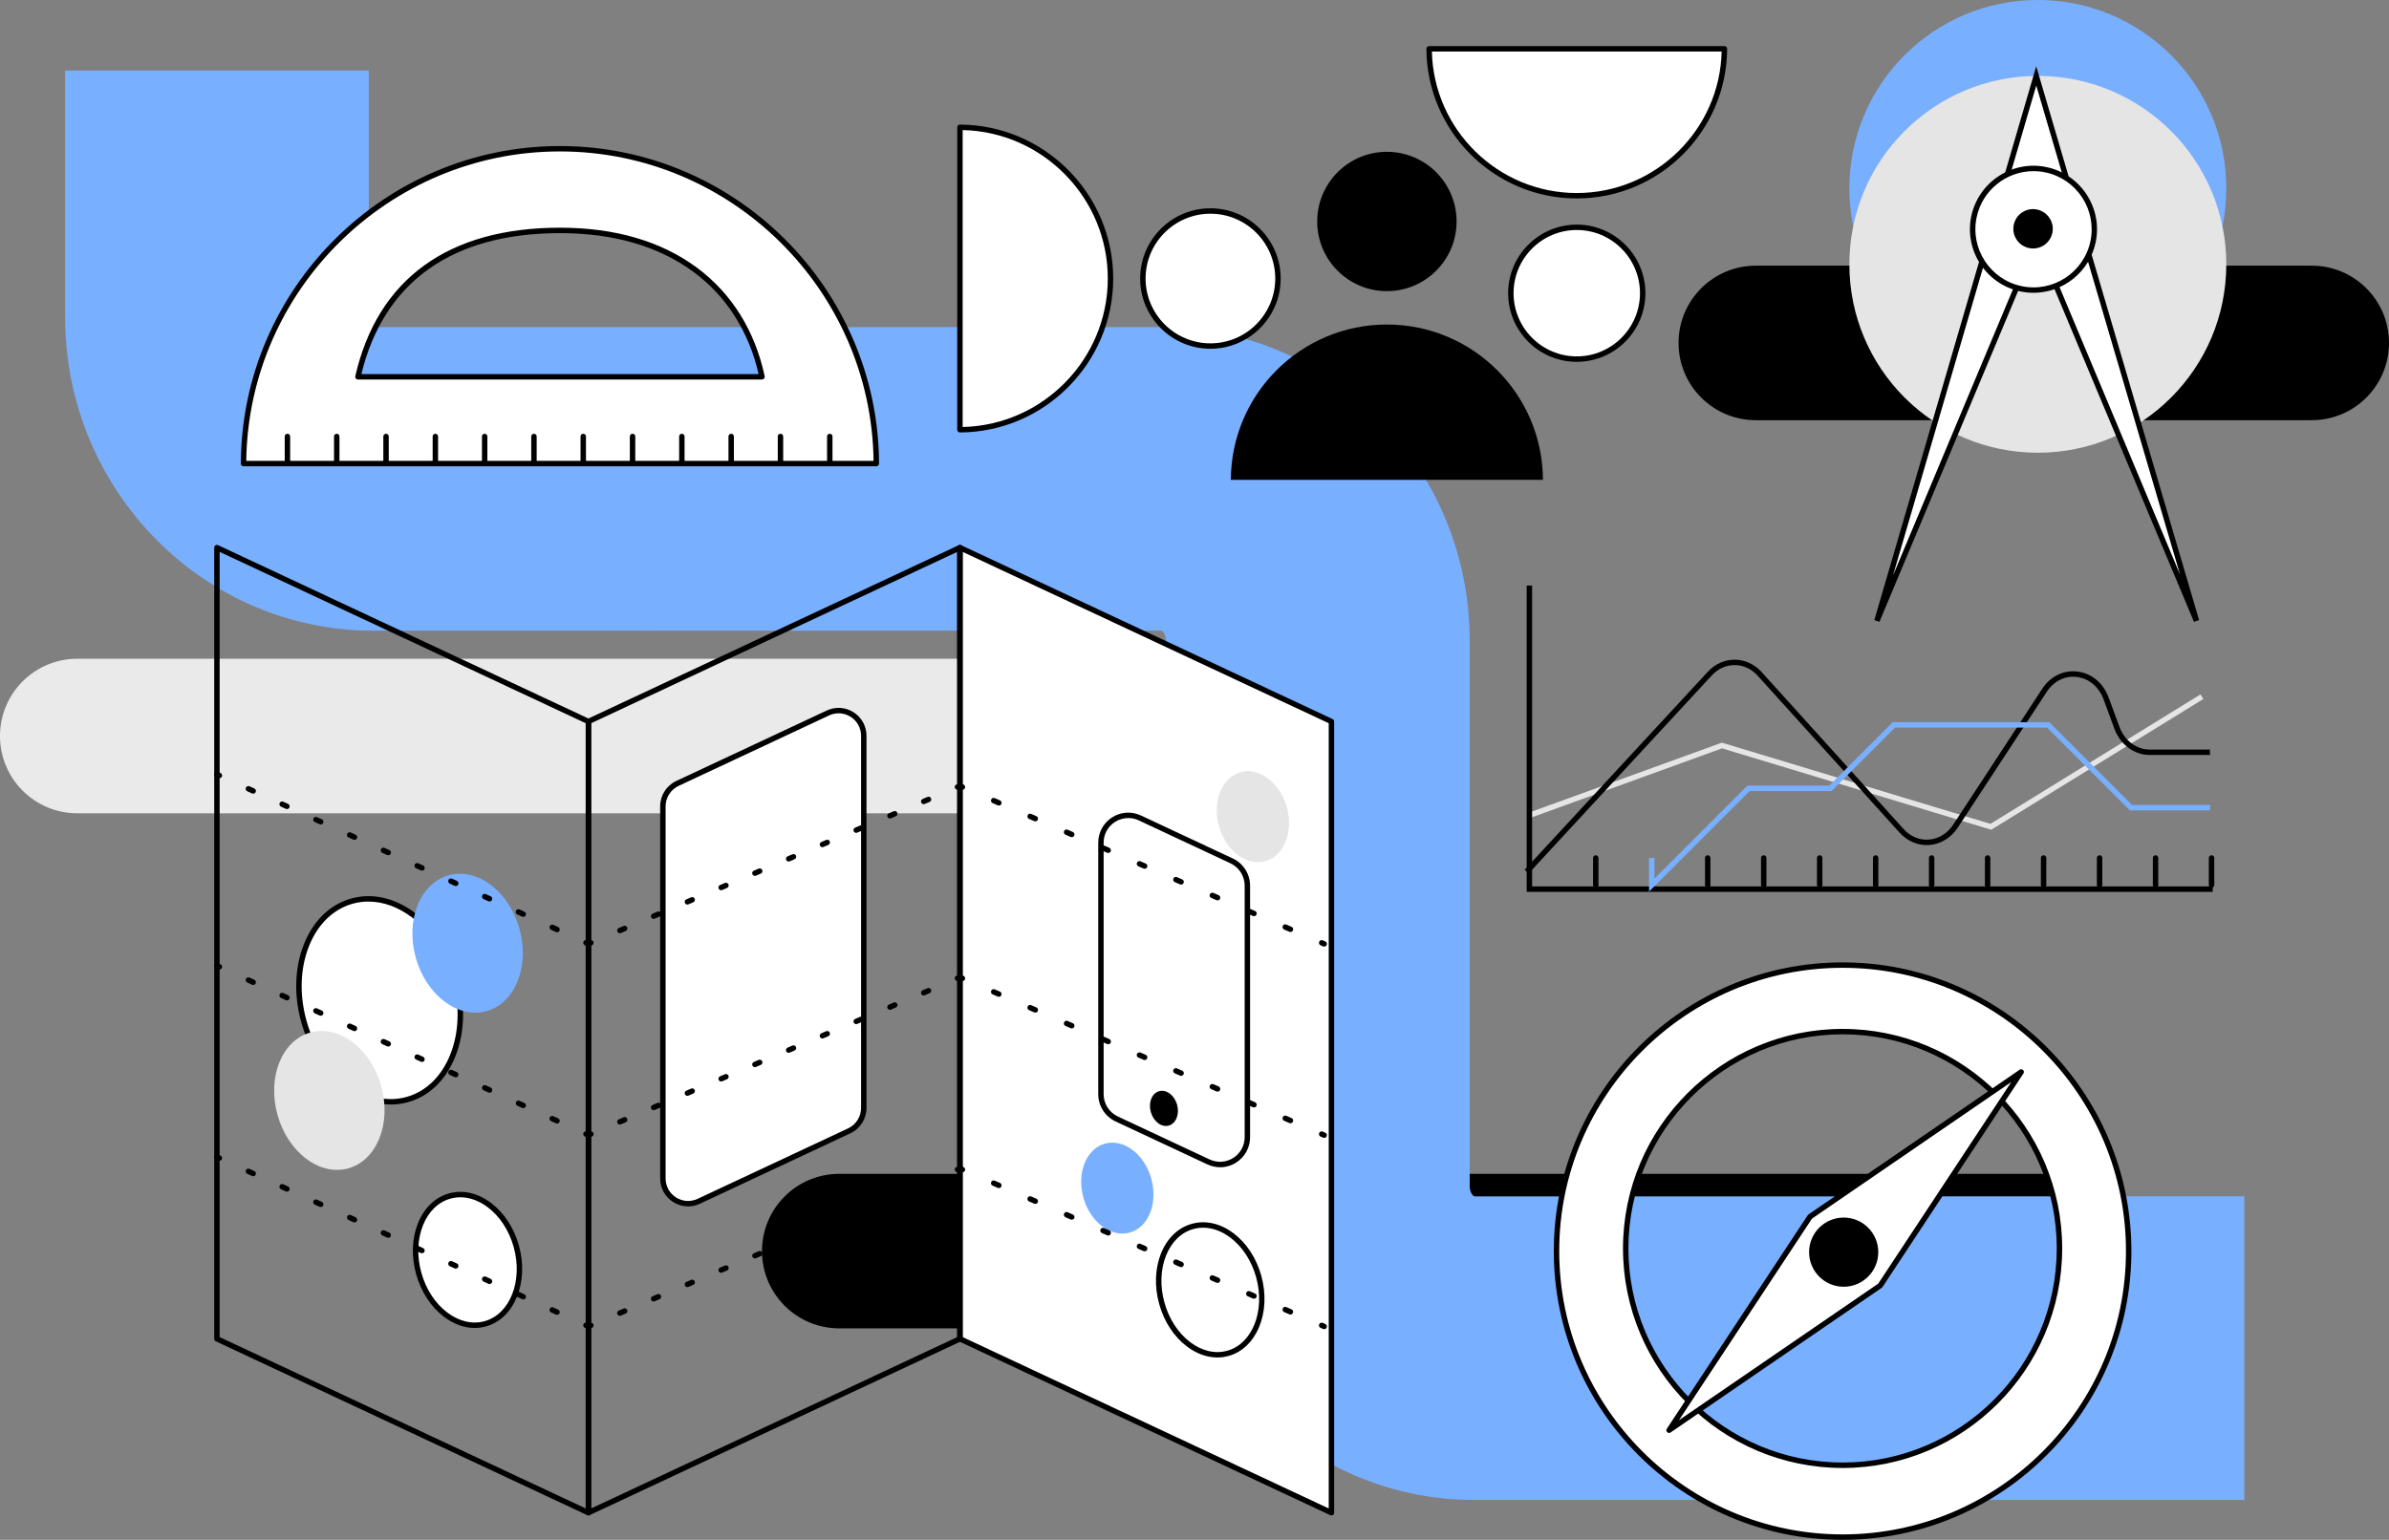 <svg xmlns="http://www.w3.org/2000/svg" width="881" height="568" viewBox="0 0 881 568" fill="none"><rect x="0" y="0" width="881" height="568" fill="#808080" stroke="none"/><g clip-path="url(#clip0_3353_2160)"><path d="M852.5 98H647.5C631.76 98 619 110.76 619 126.5C619 142.24 631.76 155 647.5 155H852.5C868.24 155 881 142.24 881 126.5C881 110.76 868.24 98 852.5 98Z" fill="black"></path><g style="mix-blend-mode:multiply"><path d="M734.32 306.07L733.89 305.94L635.03 276.05L564.34 301.7L563.66 299.82L634.97 273.95L635.29 274.04L734.03 303.9L811.48 256.15L812.52 257.85L734.32 306.07Z" fill="#E5E5E5"></path></g><g style="mix-blend-mode:multiply"><path d="M372.5 243H28.5C12.76 243 0 255.76 0 271.5C0 287.24 12.76 300 28.5 300H372.5C388.24 300 401 287.24 401 271.5C401 255.76 388.24 243 372.5 243Z" fill="#EAEAEA"></path></g><path d="M754.5 433H309.5C293.76 433 281 445.76 281 461.5C281 477.24 293.76 490 309.5 490H754.5C770.24 490 783 477.24 783 461.5C783 445.76 770.24 433 754.5 433Z" fill="black"></path><path d="M827.65 553.3H543.63C480.97 553.3 429.99 501.39 429.99 437.58V236.37C429.99 233.83 428.58 232.74 428.31 232.63L137.64 232.65C74.98 232.65 24 180.74 24 116.93V26H136V116.93C136 119.47 137.41 120.56 137.68 120.67L428.35 120.65C491.01 120.65 541.99 172.56 541.99 236.37V437.58C541.99 440.12 543.4 441.21 543.67 441.32L827.65 441.3V553.3V553.3Z" fill="#79AFFF"></path><path d="M491 558L354 493.86V202L491 266.14V558Z" fill="white"></path><path d="M491 559C490.86 559 490.71 558.97 490.58 558.91L353.58 494.77C353.23 494.61 353 494.25 353 493.86V202C353 201.66 353.17 201.34 353.46 201.16C353.75 200.98 354.11 200.95 354.42 201.1L491.42 265.24C491.77 265.4 492 265.76 492 266.15V558.01C492 558.35 491.83 558.67 491.54 558.85C491.38 558.95 491.19 559.01 491 559.01V559ZM355 493.22L490 556.43V266.78L355 203.57V493.22Z" fill="black"></path><path d="M217 559C216.81 559 216.63 558.95 216.46 558.84C216.17 558.66 216 558.34 216 558V266.14C216 265.75 216.22 265.4 216.58 265.23L353.58 201.09C353.89 200.95 354.25 200.97 354.54 201.15C354.83 201.33 355 201.65 355 201.99V493.86C355 494.25 354.78 494.6 354.42 494.77L217.42 558.91C217.29 558.97 217.14 559 217 559V559ZM218 266.78V556.43L353 493.22V203.57L218 266.78Z" fill="black"></path><path d="M257.689 443.11L313.189 417.12C316.459 415.59 318.539 412.31 318.539 408.71V271.4C318.539 264.6 311.469 260.1 305.309 262.99L249.809 288.98C246.539 290.51 244.459 293.79 244.459 297.39V434.7C244.459 441.5 251.529 446 257.689 443.11Z" fill="white"></path><path d="M253.739 445C251.819 445 249.909 444.46 248.219 443.39C245.229 441.49 243.449 438.25 243.449 434.71V297.4C243.449 293.42 245.779 289.77 249.379 288.08L304.879 262.09C308.089 260.59 311.779 260.83 314.769 262.73C317.759 264.63 319.539 267.87 319.539 271.41V408.72C319.539 412.7 317.209 416.35 313.609 418.04L258.109 444.03C256.709 444.68 255.219 445.01 253.739 445.01V445ZM309.259 263.12C308.059 263.12 306.859 263.38 305.739 263.91L250.239 289.9C247.339 291.26 245.459 294.2 245.459 297.41V434.72C245.459 437.57 246.899 440.18 249.299 441.71C251.709 443.24 254.679 443.43 257.259 442.22L312.759 416.23C315.659 414.87 317.539 411.92 317.539 408.72V271.41C317.539 268.56 316.099 265.94 313.699 264.41C312.339 263.55 310.799 263.11 309.259 263.11V263.12Z" fill="black"></path><path d="M679.5 356C621.23 356 574 403.23 574 461.5C574 519.77 621.23 567 679.5 567C737.77 567 785 519.77 785 461.5C785 403.23 737.77 356 679.5 356ZM679.5 540.5C635.33 540.5 599.52 504.69 599.52 460.52C599.52 416.35 635.33 380.54 679.5 380.54C723.67 380.54 759.48 416.35 759.48 460.52C759.48 504.69 723.67 540.5 679.5 540.5Z" fill="white"></path><path d="M679.5 568C620.78 568 573 520.22 573 461.5C573 402.78 620.78 355 679.5 355C738.22 355 786 402.78 786 461.5C786 520.22 738.22 568 679.5 568ZM679.5 357C621.88 357 575 403.88 575 461.5C575 519.12 621.88 566 679.5 566C737.12 566 784 519.12 784 461.5C784 403.88 737.12 357 679.5 357ZM679.5 541.5C634.85 541.5 598.52 505.17 598.52 460.52C598.52 415.87 634.85 379.54 679.5 379.54C724.15 379.54 760.48 415.87 760.48 460.52C760.48 505.17 724.15 541.5 679.5 541.5ZM679.5 381.53C635.95 381.53 600.52 416.96 600.52 460.51C600.52 504.06 635.95 539.49 679.5 539.49C723.05 539.49 758.48 504.06 758.48 460.51C758.48 416.96 723.05 381.53 679.5 381.53Z" fill="black"></path><path d="M527.02 18C527.16 47.96 551.479 72.2 581.469 72.2C611.459 72.2 635.779 47.96 635.919 18H527.02V18Z" fill="white"></path><path d="M581.469 73.2C551.029 73.2 526.16 48.44 526.02 18.01C526.02 17.74 526.12 17.49 526.31 17.3C526.5 17.11 526.75 17.01 527.02 17.01H635.919C636.189 17.01 636.44 17.12 636.63 17.3C636.82 17.48 636.919 17.74 636.919 18.01C636.779 48.44 611.909 73.2 581.469 73.2V73.2ZM528.039 19C528.709 47.88 552.469 71.2 581.469 71.2C610.469 71.2 634.24 47.88 634.9 19H528.03H528.039Z" fill="black"></path><path d="M581.47 132.47C594.896 132.47 605.78 121.586 605.78 108.16C605.78 94.734 594.896 83.85 581.47 83.85C568.044 83.85 557.16 94.734 557.16 108.16C557.16 121.586 568.044 132.47 581.47 132.47Z" fill="white"></path><path d="M581.47 133.47C567.51 133.47 556.16 122.11 556.16 108.16C556.16 94.21 567.52 82.85 581.47 82.85C595.42 82.85 606.78 94.21 606.78 108.16C606.78 122.11 595.42 133.47 581.47 133.47ZM581.47 84.84C568.61 84.84 558.16 95.3 558.16 108.15C558.16 121 568.62 131.46 581.47 131.46C594.32 131.46 604.78 121 604.78 108.15C604.78 95.3 594.32 84.84 581.47 84.84Z" fill="black"></path><path d="M569 177C568.86 145.34 543.15 119.71 511.45 119.71C479.75 119.71 454.04 145.33 453.9 177H569Z" fill="black"></path><path d="M511.45 107.4C525.644 107.4 537.15 95.894 537.15 81.7C537.15 67.506 525.644 56 511.45 56C497.256 56 485.75 67.506 485.75 81.7C485.75 95.894 497.256 107.4 511.45 107.4Z" fill="black"></path><path d="M354 158.52C384.69 158.38 409.53 133.46 409.53 102.74C409.53 72.02 384.69 47.1 354 46.96V158.52Z" fill="white"></path><path d="M354 159.52C353.74 159.52 353.48 159.42 353.29 159.23C353.1 159.04 353 158.79 353 158.52V46.96C353 46.69 353.11 46.44 353.29 46.25C353.47 46.06 353.73 45.94 354 45.96C385.17 46.1 410.52 71.57 410.52 102.74C410.52 133.91 385.16 159.38 354 159.52ZM355 47.97V157.51C384.61 156.84 408.53 132.48 408.53 102.74C408.53 73 384.61 48.65 355 47.97V47.97Z" fill="black"></path><path d="M446.371 127.65C460.128 127.65 471.281 116.497 471.281 102.74C471.281 88.983 460.128 77.83 446.371 77.83C432.614 77.83 421.461 88.983 421.461 102.74C421.461 116.497 432.614 127.65 446.371 127.65Z" fill="white"></path><path d="M446.371 128.65C432.081 128.65 420.461 117.03 420.461 102.74C420.461 88.45 432.081 76.83 446.371 76.83C460.661 76.83 472.281 88.45 472.281 102.74C472.281 117.03 460.661 128.65 446.371 128.65ZM446.371 78.83C433.191 78.83 422.461 89.56 422.461 102.74C422.461 115.92 433.191 126.65 446.371 126.65C459.551 126.65 470.281 115.92 470.281 102.74C470.281 89.56 459.551 78.83 446.371 78.83Z" fill="black"></path><path d="M615.512 527.58L667.492 448.79L745.352 395.42L693.372 474.21L615.512 527.58Z" fill="white"></path><path d="M615.511 528.58C615.261 528.58 615.001 528.48 614.811 528.29C614.471 527.96 614.411 527.43 614.681 527.03L666.661 448.24C666.731 448.13 666.821 448.04 666.931 447.97L744.791 394.6C745.181 394.33 745.711 394.38 746.061 394.71C746.401 395.04 746.461 395.57 746.191 395.97L694.211 474.76C694.141 474.87 694.051 474.96 693.941 475.03L616.081 528.4C615.911 528.52 615.711 528.57 615.511 528.57V528.58ZM668.221 449.51L619.161 523.87L692.641 473.5L741.701 399.14L668.221 449.51V449.51Z" fill="black"></path><path d="M445.65 428.6L411.8 412.75C408.26 411.09 406 407.53 406 403.62V310.84C406 303.46 413.67 298.59 420.35 301.71L454.2 317.56C457.74 319.22 460 322.78 460 326.69V419.47C460 426.85 452.33 431.72 445.65 428.6Z" fill="white"></path><path d="M449.93 430.56C448.33 430.56 446.73 430.21 445.23 429.51L411.38 413.66C407.5 411.85 405 407.91 405 403.63V310.85C405 307.04 406.92 303.55 410.13 301.5C413.34 299.45 417.32 299.2 420.77 300.82L454.62 316.67C458.5 318.48 461 322.42 461 326.7V419.49C461 423.3 459.08 426.79 455.87 428.84C454.06 429.99 452 430.58 449.93 430.58V430.56ZM416.07 301.76C414.38 301.76 412.69 302.24 411.2 303.18C408.57 304.85 406.99 307.72 406.99 310.84V403.62C406.99 407.13 409.04 410.35 412.22 411.84L446.07 427.69C448.9 429.01 452.16 428.81 454.79 427.13C457.42 425.46 459 422.59 459 419.47V326.68C459 323.17 456.95 319.95 453.77 318.46L419.92 302.61C418.69 302.03 417.37 301.75 416.07 301.75V301.76Z" fill="black"></path><path d="M206.481 54.86C142.221 54.86 90.101 106.81 89.801 171H323.151C322.861 106.81 270.731 54.86 206.471 54.86H206.481ZM131.991 139C140.001 104 165.461 85 206.501 85C247.541 85 274.001 106 281.011 139H131.991Z" fill="white"></path><path d="M323.161 172H89.811C89.54 172 89.29 171.89 89.1 171.71C88.91 171.53 88.811 171.27 88.811 171C89.1 106.41 141.891 53.87 206.491 53.87C271.091 53.87 323.871 106.42 324.171 171C324.171 171.27 324.071 171.52 323.881 171.71C323.691 171.9 323.441 172 323.171 172H323.161ZM90.82 170H322.151C321.321 106.97 269.641 55.86 206.481 55.86C143.321 55.86 91.641 106.97 90.811 170H90.82ZM281.011 140H131.991C131.691 140 131.401 139.86 131.211 139.62C131.021 139.38 130.951 139.07 131.021 138.77C139.221 102.93 165.321 83.99 206.501 83.99C226.841 83.99 243.871 88.98 257.111 98.81C269.841 108.26 278.441 122.09 281.991 138.78C282.051 139.07 281.981 139.38 281.791 139.62C281.601 139.85 281.311 139.99 281.011 139.99V140ZM133.261 138H279.761C276.171 122.33 267.941 109.36 255.921 100.43C243.031 90.86 226.401 86 206.501 86C166.831 86 141.531 103.97 133.261 138Z" fill="black"></path><path d="M106 172C105.45 172 105 171.55 105 171V161C105 160.45 105.45 160 106 160C106.55 160 107 160.45 107 161V171C107 171.55 106.55 172 106 172Z" fill="black"></path><path d="M124.18 172C123.63 172 123.18 171.55 123.18 171V161C123.18 160.45 123.63 160 124.18 160C124.73 160 125.18 160.45 125.18 161V171C125.18 171.55 124.73 172 124.18 172Z" fill="black"></path><path d="M142.359 172C141.809 172 141.359 171.55 141.359 171V161C141.359 160.45 141.809 160 142.359 160C142.909 160 143.359 160.45 143.359 161V171C143.359 171.55 142.909 172 142.359 172Z" fill="black"></path><path d="M160.551 172C160.001 172 159.551 171.55 159.551 171V161C159.551 160.45 160.001 160 160.551 160C161.101 160 161.551 160.45 161.551 161V171C161.551 171.55 161.101 172 160.551 172Z" fill="black"></path><path d="M178.73 172C178.18 172 177.73 171.55 177.73 171V161C177.73 160.45 178.18 160 178.73 160C179.28 160 179.73 160.45 179.73 161V171C179.73 171.55 179.28 172 178.73 172Z" fill="black"></path><path d="M196.91 172C196.36 172 195.91 171.55 195.91 171V161C195.91 160.45 196.36 160 196.91 160C197.46 160 197.91 160.45 197.91 161V171C197.91 171.55 197.46 172 196.91 172Z" fill="black"></path><path d="M215.09 172C214.54 172 214.09 171.55 214.09 171V161C214.09 160.45 214.54 160 215.09 160C215.64 160 216.09 160.45 216.09 161V171C216.09 171.55 215.64 172 215.09 172Z" fill="black"></path><path d="M233.27 172C232.72 172 232.27 171.55 232.27 171V161C232.27 160.45 232.72 160 233.27 160C233.82 160 234.27 160.45 234.27 161V171C234.27 171.55 233.82 172 233.27 172Z" fill="black"></path><path d="M251.449 172C250.899 172 250.449 171.55 250.449 171V161C250.449 160.45 250.899 160 251.449 160C251.999 160 252.449 160.45 252.449 161V171C252.449 171.55 251.999 172 251.449 172Z" fill="black"></path><path d="M269.641 172C269.091 172 268.641 171.55 268.641 171V161C268.641 160.45 269.091 160 269.641 160C270.191 160 270.641 160.45 270.641 161V171C270.641 171.55 270.191 172 269.641 172Z" fill="black"></path><path d="M287.82 172C287.27 172 286.82 171.55 286.82 171V161C286.82 160.45 287.27 160 287.82 160C288.37 160 288.82 160.45 288.82 161V171C288.82 171.55 288.37 172 287.82 172Z" fill="black"></path><path d="M306 172C305.45 172 305 171.55 305 171V161C305 160.45 305.45 160 306 160C306.55 160 307 160.45 307 161V171C307 171.55 306.55 172 306 172Z" fill="black"></path><path d="M563.73 322.18L562.26 320.82L629.79 247.8C632.45 244.93 635.95 243.35 639.67 243.35H639.74C643.49 243.37 647.01 245 649.66 247.92L702.02 305.83C704.49 308.57 707.89 309.98 711.36 309.71C714.92 309.43 718.18 307.42 720.29 304.19L753.12 254.08C756.11 249.51 760.93 247.13 766.01 247.71C771.3 248.31 775.65 251.92 777.64 257.36L781.58 268.07C783.46 273.19 787.86 276.49 792.79 276.49H814.97V278.49H792.79C787.01 278.49 781.88 274.67 779.71 268.76L775.77 258.05C774.04 253.34 770.31 250.22 765.79 249.7C761.49 249.21 757.37 251.25 754.8 255.18L721.97 305.29C719.51 309.04 715.7 311.38 711.52 311.7C707.43 312.01 703.43 310.36 700.54 307.16L648.18 249.25C645.91 246.74 642.91 245.35 639.74 245.33H639.68C636.53 245.33 633.55 246.68 631.27 249.14L563.74 322.16L563.73 322.18Z" fill="black"></path><path d="M815.98 328.98H563V216H565V326.98H815.98V328.98Z" fill="black"></path><path d="M588.471 327.48C587.921 327.48 587.471 327.03 587.471 326.48V316.48C587.471 315.93 587.921 315.48 588.471 315.48C589.021 315.48 589.471 315.93 589.471 316.48V326.48C589.471 327.03 589.021 327.48 588.471 327.48Z" fill="black"></path><g style="mix-blend-mode:multiply"><path d="M608.121 328.9V316.48H610.121V324.07L644.391 289.8H674.591L697.991 266.4H755.731L786.251 296.92H814.981V298.92H785.421L754.901 268.4H698.811L675.411 291.8H645.211L608.121 328.9Z" fill="#79AFFF"></path></g><path d="M629.762 327.48C629.212 327.48 628.762 327.03 628.762 326.48V316.48C628.762 315.93 629.212 315.48 629.762 315.48C630.312 315.48 630.762 315.93 630.762 316.48V326.48C630.762 327.03 630.312 327.48 629.762 327.48Z" fill="black"></path><path d="M650.41 327.48C649.86 327.48 649.41 327.03 649.41 326.48V316.48C649.41 315.93 649.86 315.48 650.41 315.48C650.96 315.48 651.41 315.93 651.41 316.48V326.48C651.41 327.03 650.96 327.48 650.41 327.48Z" fill="black"></path><path d="M671.051 327.48C670.501 327.48 670.051 327.03 670.051 326.48V316.48C670.051 315.93 670.501 315.48 671.051 315.48C671.601 315.48 672.051 315.93 672.051 316.48V326.48C672.051 327.03 671.601 327.48 671.051 327.48Z" fill="black"></path><path d="M691.691 327.48C691.141 327.48 690.691 327.03 690.691 326.48V316.48C690.691 315.93 691.141 315.48 691.691 315.48C692.241 315.48 692.691 315.93 692.691 316.48V326.48C692.691 327.03 692.241 327.48 691.691 327.48Z" fill="black"></path><path d="M712.34 327.48C711.79 327.48 711.34 327.03 711.34 326.48V316.48C711.34 315.93 711.79 315.48 712.34 315.48C712.89 315.48 713.34 315.93 713.34 316.48V326.48C713.34 327.03 712.89 327.48 712.34 327.48Z" fill="black"></path><path d="M732.98 327.48C732.43 327.48 731.98 327.03 731.98 326.48V316.48C731.98 315.93 732.43 315.48 732.98 315.48C733.53 315.48 733.98 315.93 733.98 316.48V326.48C733.98 327.03 733.53 327.48 732.98 327.48Z" fill="black"></path><path d="M753.621 327.48C753.071 327.48 752.621 327.03 752.621 326.48V316.48C752.621 315.93 753.071 315.48 753.621 315.48C754.171 315.48 754.621 315.93 754.621 316.48V326.48C754.621 327.03 754.171 327.48 753.621 327.48Z" fill="black"></path><path d="M774.27 327.48C773.72 327.48 773.27 327.03 773.27 326.48V316.48C773.27 315.93 773.72 315.48 774.27 315.48C774.82 315.48 775.27 315.93 775.27 316.48V326.48C775.27 327.03 774.82 327.48 774.27 327.48Z" fill="black"></path><path d="M794.91 327.48C794.36 327.48 793.91 327.03 793.91 326.48V316.48C793.91 315.93 794.36 315.48 794.91 315.48C795.46 315.48 795.91 315.93 795.91 316.48V326.48C795.91 327.03 795.46 327.48 794.91 327.48Z" fill="black"></path><path d="M815.562 327.48C815.012 327.48 814.562 327.03 814.562 326.48V316.48C814.562 315.93 815.012 315.48 815.562 315.48C816.113 315.48 816.562 315.93 816.562 316.48V326.48C816.562 327.03 816.113 327.48 815.562 327.48Z" fill="black"></path><path d="M179.022 488.292C188.952 485.518 194.055 472.717 190.418 459.701C186.782 446.685 175.783 438.383 165.852 441.158C155.922 443.932 150.819 456.733 154.456 469.749C158.092 482.765 169.091 491.067 179.022 488.292Z" fill="white"></path><path d="M175.061 489.85C171.231 489.85 167.321 488.46 163.751 485.76C158.941 482.13 155.291 476.54 153.471 470.04C151.651 463.54 151.881 456.87 154.121 451.27C156.391 445.57 160.461 441.65 165.571 440.22C170.681 438.79 176.191 440.04 181.081 443.73C185.891 447.36 189.551 452.95 191.361 459.45C195.141 472.97 189.711 486.35 179.271 489.27C177.891 489.66 176.481 489.85 175.061 489.85V489.85ZM169.761 441.65C168.521 441.65 167.301 441.82 166.101 442.15C161.601 443.41 158.011 446.91 155.971 452.01C153.901 457.21 153.691 463.42 155.391 469.5C157.091 475.58 160.481 480.79 164.951 484.16C169.341 487.47 174.231 488.6 178.721 487.35C188.101 484.73 192.911 472.46 189.431 459.99C187.731 453.91 184.341 448.7 179.871 445.33C176.651 442.9 173.161 441.65 169.751 441.65H169.761Z" fill="black"></path><path d="M150.244 405.586C165.67 401.276 173.597 381.397 167.949 361.184C162.302 340.971 145.219 328.079 129.794 332.389C114.368 336.699 106.441 356.578 112.089 376.791C117.736 397.004 134.819 409.896 150.244 405.586Z" fill="white"></path><path d="M144.109 407.43C138.269 407.43 132.329 405.31 126.869 401.19C119.489 395.62 113.889 387.05 111.099 377.07C108.309 367.08 108.659 356.86 112.089 348.27C115.549 339.59 121.739 333.61 129.509 331.44C137.269 329.26 145.659 331.17 153.129 336.81C160.509 342.38 166.109 350.95 168.899 360.93C171.689 370.92 171.339 381.15 167.909 389.73C164.449 398.41 158.259 404.39 150.489 406.56C148.399 407.14 146.259 407.43 144.109 407.43ZM135.879 332.56C133.909 332.56 131.959 332.82 130.049 333.36C122.899 335.36 117.179 340.91 113.949 349C110.689 357.18 110.359 366.96 113.029 376.52C115.699 386.09 121.049 394.28 128.079 399.59C135.029 404.84 142.799 406.63 149.949 404.63C157.099 402.63 162.819 397.08 166.049 388.99C169.309 380.81 169.639 371.03 166.969 361.47C164.299 351.9 158.949 343.71 151.919 338.4C146.819 334.55 141.289 332.57 135.879 332.57V332.56Z" fill="black"></path><path d="M452.869 499.167C462.731 496.412 467.798 483.7 464.187 470.775C460.575 457.849 449.653 449.605 439.792 452.36C429.93 455.115 424.863 467.827 428.474 480.753C432.086 493.678 443.008 501.923 452.869 499.167Z" fill="white"></path><path d="M448.94 500.74C445.13 500.74 441.25 499.36 437.7 496.68C432.92 493.07 429.29 487.53 427.49 481.06C425.69 474.6 425.91 467.98 428.13 462.41C430.39 456.75 434.43 452.85 439.5 451.44C444.57 450.02 450.05 451.26 454.91 454.93C459.69 458.54 463.32 464.08 465.12 470.55C468.87 483.98 463.48 497.27 453.1 500.17C451.73 500.55 450.33 500.74 448.92 500.74H448.94ZM443.68 452.87C442.45 452.87 441.24 453.03 440.05 453.37C435.59 454.62 432.02 458.09 430 463.16C427.94 468.32 427.74 474.49 429.43 480.53C431.12 486.57 434.49 491.74 438.92 495.09C443.27 498.38 448.13 499.5 452.59 498.25C461.9 495.65 466.67 483.46 463.22 471.09C461.53 465.05 458.16 459.88 453.73 456.53C450.54 454.12 447.07 452.87 443.69 452.87H443.68Z" fill="black"></path><path d="M416.627 454.666C423.542 452.734 427.096 443.824 424.565 434.766C422.034 425.707 414.377 419.93 407.462 421.862C400.547 423.794 396.993 432.704 399.524 441.762C402.055 450.821 409.712 456.598 416.627 454.666Z" fill="#79AFFF"></path><g style="mix-blend-mode:multiply"><path d="M466.617 317.665C473.532 315.733 477.086 306.823 474.555 297.765C472.024 288.706 464.367 282.929 457.452 284.861C450.537 286.793 446.983 295.702 449.514 304.761C452.045 313.819 459.702 319.597 466.617 317.665Z" fill="#E5E5E5"></path></g><g style="mix-blend-mode:multiply"><path d="M128.454 430.973C139.012 428.023 144.438 414.416 140.573 400.581C136.707 386.745 125.014 377.921 114.456 380.871C103.897 383.821 98.471 397.428 102.337 411.263C106.202 425.098 117.895 433.923 128.454 430.973Z" fill="#E5E5E5"></path></g><path d="M179.446 372.978C190.004 370.028 195.43 356.421 191.565 342.586C187.699 328.751 176.006 319.927 165.448 322.877C154.889 325.827 149.464 339.434 153.329 353.269C157.194 367.104 168.887 375.928 179.446 372.978Z" fill="#79AFFF"></path><path d="M431.008 415.197C433.684 414.45 435.059 411.002 434.079 407.497C433.1 403.992 430.137 401.756 427.462 402.503C424.786 403.251 423.411 406.699 424.39 410.204C425.37 413.709 428.333 415.945 431.008 415.197Z" fill="black"></path><path d="M80.909 428.17C80.769 428.17 80.629 428.14 80.489 428.08L79.579 427.66C79.079 427.43 78.859 426.84 79.089 426.33C79.319 425.83 79.909 425.61 80.419 425.84L81.329 426.26C81.829 426.49 82.049 427.08 81.819 427.59C81.649 427.96 81.289 428.17 80.909 428.17Z" fill="black"></path><path d="M205.419 485.01C205.279 485.01 205.139 484.98 204.999 484.92L203.219 484.11C202.719 483.88 202.499 483.29 202.729 482.78C202.959 482.28 203.549 482.06 204.059 482.29L205.839 483.1C206.339 483.33 206.559 483.92 206.329 484.43C206.159 484.8 205.799 485.01 205.419 485.01V485.01ZM192.969 479.33C192.829 479.33 192.689 479.3 192.559 479.24L190.779 478.43C190.279 478.2 190.059 477.61 190.289 477.11C190.519 476.61 191.109 476.39 191.609 476.62L193.389 477.43C193.889 477.66 194.109 478.25 193.879 478.75C193.709 479.12 193.349 479.33 192.969 479.33ZM180.519 473.65C180.379 473.65 180.239 473.62 180.109 473.56L178.329 472.75C177.829 472.52 177.609 471.93 177.829 471.42C178.059 470.92 178.649 470.7 179.159 470.92L180.939 471.73C181.439 471.96 181.659 472.55 181.439 473.06C181.269 473.43 180.909 473.64 180.529 473.64L180.519 473.65ZM168.069 467.97C167.929 467.97 167.789 467.94 167.659 467.88L165.879 467.07C165.379 466.84 165.159 466.25 165.379 465.74C165.609 465.24 166.199 465.02 166.709 465.24L168.489 466.05C168.989 466.28 169.209 466.87 168.989 467.38C168.819 467.75 168.459 467.96 168.079 467.96L168.069 467.97ZM155.619 462.29C155.479 462.29 155.339 462.26 155.209 462.2L153.429 461.39C152.929 461.16 152.709 460.57 152.939 460.07C153.169 459.57 153.759 459.35 154.259 459.58L156.039 460.39C156.539 460.62 156.759 461.21 156.529 461.71C156.359 462.08 155.999 462.29 155.619 462.29ZM143.169 456.61C143.029 456.61 142.889 456.58 142.759 456.52L140.979 455.71C140.479 455.48 140.259 454.89 140.479 454.38C140.709 453.88 141.299 453.66 141.809 453.88L143.589 454.69C144.089 454.92 144.309 455.51 144.089 456.02C143.919 456.39 143.559 456.6 143.179 456.6L143.169 456.61ZM130.719 450.93C130.579 450.93 130.439 450.9 130.309 450.84L128.529 450.03C128.029 449.8 127.809 449.21 128.029 448.7C128.259 448.2 128.849 447.98 129.359 448.2L131.139 449.01C131.639 449.24 131.859 449.83 131.639 450.34C131.469 450.71 131.109 450.92 130.729 450.92L130.719 450.93ZM118.269 445.25C118.129 445.25 117.989 445.22 117.859 445.16L116.079 444.35C115.579 444.12 115.359 443.53 115.579 443.02C115.809 442.52 116.399 442.29 116.909 442.52L118.689 443.33C119.189 443.56 119.409 444.15 119.189 444.66C119.019 445.03 118.659 445.24 118.279 445.24L118.269 445.25ZM105.819 439.57C105.679 439.57 105.539 439.54 105.399 439.48L103.619 438.67C103.119 438.44 102.899 437.85 103.129 437.34C103.359 436.84 103.949 436.62 104.459 436.85L106.239 437.66C106.739 437.89 106.959 438.48 106.729 438.99C106.559 439.36 106.199 439.57 105.819 439.57ZM93.369 433.89C93.229 433.89 93.089 433.86 92.959 433.8L91.179 432.99C90.679 432.76 90.459 432.17 90.679 431.66C90.909 431.16 91.499 430.94 92.009 431.16L93.789 431.97C94.289 432.2 94.509 432.79 94.289 433.3C94.119 433.67 93.759 433.88 93.379 433.88L93.369 433.89Z" fill="black"></path><path d="M216.999 490.3C216.859 490.3 216.719 490.27 216.579 490.21L215.669 489.79C215.169 489.56 214.949 488.97 215.169 488.46C215.399 487.96 215.989 487.74 216.499 487.96L217.009 488.19L217.519 487.97C218.019 487.76 218.609 487.99 218.829 488.5C219.049 489.01 218.809 489.6 218.299 489.81L217.379 490.2C217.259 490.25 217.119 490.28 216.989 490.28L216.999 490.3Z" fill="black"></path><path d="M228.59 485.37C228.2 485.37 227.83 485.14 227.67 484.76C227.45 484.25 227.69 483.66 228.2 483.45L229.98 482.69C230.49 482.47 231.08 482.71 231.29 483.22C231.51 483.73 231.27 484.32 230.76 484.53L228.98 485.29C228.85 485.34 228.72 485.37 228.59 485.37V485.37ZM241.04 480.08C240.65 480.08 240.28 479.85 240.12 479.47C239.9 478.96 240.14 478.37 240.65 478.16L242.43 477.4C242.94 477.18 243.52 477.42 243.74 477.93C243.96 478.44 243.72 479.03 243.21 479.24L241.43 480C241.3 480.05 241.17 480.08 241.04 480.08V480.08ZM253.49 474.79C253.1 474.79 252.73 474.56 252.57 474.18C252.35 473.67 252.59 473.08 253.1 472.87L254.88 472.11C255.39 471.89 255.98 472.13 256.19 472.64C256.41 473.15 256.17 473.74 255.66 473.95L253.88 474.71C253.75 474.76 253.62 474.79 253.49 474.79V474.79ZM265.94 469.5C265.55 469.5 265.18 469.27 265.02 468.89C264.8 468.38 265.04 467.79 265.55 467.58L267.33 466.82C267.84 466.6 268.42 466.84 268.64 467.35C268.86 467.86 268.62 468.45 268.11 468.66L266.33 469.42C266.2 469.47 266.07 469.5 265.94 469.5V469.5ZM278.39 464.21C278 464.21 277.63 463.98 277.47 463.6C277.25 463.09 277.49 462.5 278 462.29L279.78 461.53C280.29 461.31 280.87 461.55 281.09 462.06C281.31 462.57 281.07 463.16 280.56 463.37L278.78 464.13C278.65 464.18 278.52 464.21 278.39 464.21V464.21ZM290.84 458.92C290.45 458.92 290.08 458.69 289.92 458.31C289.7 457.8 289.94 457.22 290.45 457L292.23 456.24C292.73 456.02 293.32 456.26 293.54 456.77C293.76 457.28 293.52 457.86 293.01 458.08L291.23 458.84C291.1 458.89 290.97 458.92 290.84 458.92V458.92ZM303.29 453.63C302.9 453.63 302.53 453.4 302.37 453.02C302.15 452.51 302.39 451.92 302.9 451.71L304.68 450.95C305.19 450.73 305.77 450.97 305.99 451.48C306.21 451.99 305.97 452.58 305.46 452.79L303.68 453.55C303.55 453.6 303.42 453.63 303.29 453.63V453.63ZM315.74 448.34C315.35 448.34 314.98 448.11 314.82 447.73C314.6 447.22 314.84 446.63 315.35 446.42L317.13 445.66C317.64 445.44 318.23 445.68 318.44 446.19C318.66 446.7 318.42 447.29 317.91 447.5L316.13 448.26C316 448.31 315.87 448.34 315.74 448.34V448.34ZM328.19 443.05C327.8 443.05 327.43 442.82 327.27 442.44C327.05 441.93 327.29 441.34 327.8 441.13L329.58 440.37C330.09 440.15 330.68 440.39 330.89 440.9C331.11 441.41 330.87 442 330.36 442.21L328.58 442.97C328.45 443.02 328.32 443.05 328.19 443.05V443.05ZM340.64 437.76C340.25 437.76 339.88 437.53 339.72 437.15C339.5 436.64 339.74 436.05 340.25 435.84L342.03 435.08C342.54 434.86 343.12 435.1 343.34 435.61C343.56 436.12 343.32 436.71 342.81 436.92L341.03 437.68C340.9 437.73 340.77 437.76 340.64 437.76V437.76Z" fill="black"></path><path d="M354.92 432.43C354.79 432.43 354.65 432.4 354.52 432.35L354 432.12L353.47 432.34C352.97 432.55 352.38 432.32 352.16 431.81C351.94 431.3 352.18 430.71 352.69 430.5L353.61 430.11C353.86 430 354.15 430 354.4 430.11L355.32 430.51C355.83 430.73 356.06 431.32 355.84 431.83C355.68 432.21 355.31 432.43 354.92 432.43V432.43Z" fill="black"></path><path d="M475.879 484.9C475.749 484.9 475.609 484.87 475.479 484.82L473.559 483.99C473.049 483.77 472.819 483.18 473.039 482.67C473.259 482.16 473.849 481.93 474.359 482.15L476.279 482.98C476.789 483.2 477.019 483.79 476.799 484.3C476.639 484.68 476.269 484.9 475.879 484.9V484.9ZM462.439 479.07C462.309 479.07 462.169 479.04 462.039 478.99L460.119 478.16C459.609 477.94 459.379 477.35 459.599 476.84C459.819 476.33 460.409 476.1 460.919 476.32L462.839 477.15C463.349 477.37 463.579 477.96 463.359 478.47C463.199 478.85 462.829 479.07 462.439 479.07V479.07ZM448.999 473.24C448.869 473.24 448.729 473.21 448.599 473.16L446.679 472.33C446.169 472.11 445.939 471.52 446.159 471.01C446.379 470.5 446.969 470.27 447.479 470.49L449.399 471.32C449.909 471.54 450.139 472.13 449.919 472.64C449.759 473.02 449.389 473.24 448.999 473.24V473.24ZM435.559 467.41C435.429 467.41 435.289 467.38 435.159 467.33L433.239 466.5C432.729 466.28 432.499 465.69 432.719 465.18C432.939 464.67 433.529 464.44 434.039 464.66L435.959 465.49C436.469 465.71 436.699 466.3 436.479 466.81C436.319 467.19 435.949 467.41 435.559 467.41V467.41ZM422.119 461.58C421.989 461.58 421.849 461.55 421.719 461.5L419.799 460.67C419.289 460.45 419.059 459.86 419.279 459.35C419.499 458.84 420.089 458.61 420.599 458.83L422.519 459.66C423.029 459.88 423.259 460.47 423.039 460.98C422.879 461.36 422.509 461.58 422.119 461.58V461.58ZM408.679 455.75C408.549 455.75 408.409 455.72 408.279 455.67L406.359 454.84C405.849 454.62 405.619 454.03 405.839 453.52C406.059 453.01 406.649 452.78 407.159 453L409.079 453.83C409.589 454.05 409.819 454.64 409.599 455.15C409.439 455.53 409.069 455.75 408.679 455.75V455.75ZM395.239 449.92C395.109 449.92 394.969 449.89 394.839 449.84L392.919 449.01C392.409 448.79 392.179 448.2 392.399 447.69C392.619 447.18 393.209 446.95 393.719 447.17L395.639 448C396.149 448.22 396.379 448.81 396.159 449.32C395.999 449.7 395.629 449.92 395.239 449.92V449.92ZM381.799 444.09C381.669 444.09 381.529 444.06 381.399 444.01L379.479 443.18C378.969 442.96 378.739 442.37 378.959 441.86C379.179 441.35 379.769 441.12 380.279 441.34L382.199 442.17C382.709 442.39 382.939 442.98 382.719 443.49C382.559 443.87 382.189 444.09 381.799 444.09V444.09ZM368.359 438.26C368.229 438.26 368.089 438.23 367.959 438.18L366.039 437.35C365.529 437.13 365.299 436.54 365.519 436.03C365.739 435.52 366.329 435.29 366.839 435.51L368.759 436.34C369.269 436.56 369.499 437.15 369.279 437.66C369.119 438.04 368.749 438.26 368.359 438.26V438.26Z" fill="black"></path><path d="M488.32 490.3C488.19 490.3 488.05 490.27 487.92 490.22L487 489.82C486.49 489.6 486.26 489.01 486.48 488.5C486.7 487.99 487.29 487.76 487.8 487.98L488.72 488.38C489.23 488.6 489.46 489.19 489.24 489.7C489.08 490.08 488.71 490.3 488.32 490.3V490.3Z" fill="black"></path><path d="M80.909 357.62C80.769 357.62 80.629 357.59 80.489 357.53L79.579 357.11C79.079 356.88 78.859 356.29 79.089 355.78C79.319 355.28 79.909 355.06 80.419 355.29L81.329 355.71C81.829 355.94 82.049 356.53 81.819 357.04C81.649 357.41 81.289 357.62 80.909 357.62Z" fill="black"></path><path d="M205.419 414.45C205.279 414.45 205.139 414.42 204.999 414.36L203.219 413.55C202.719 413.32 202.499 412.73 202.729 412.22C202.959 411.72 203.549 411.5 204.059 411.73L205.839 412.54C206.339 412.77 206.559 413.36 206.329 413.87C206.159 414.24 205.799 414.45 205.419 414.45V414.45ZM192.969 408.77C192.829 408.77 192.689 408.74 192.559 408.68L190.779 407.87C190.279 407.64 190.059 407.05 190.289 406.55C190.519 406.05 191.109 405.83 191.609 406.06L193.389 406.87C193.889 407.1 194.109 407.69 193.879 408.19C193.709 408.56 193.349 408.77 192.969 408.77ZM180.519 403.09C180.379 403.09 180.239 403.06 180.109 403L178.329 402.19C177.829 401.96 177.609 401.37 177.829 400.86C178.059 400.36 178.649 400.14 179.159 400.36L180.939 401.17C181.439 401.4 181.659 401.99 181.439 402.5C181.269 402.87 180.909 403.08 180.529 403.08L180.519 403.09ZM168.069 397.41C167.929 397.41 167.789 397.38 167.659 397.32L165.879 396.51C165.379 396.28 165.159 395.69 165.379 395.18C165.609 394.68 166.199 394.46 166.709 394.68L168.489 395.49C168.989 395.72 169.209 396.31 168.989 396.82C168.819 397.19 168.459 397.4 168.079 397.4L168.069 397.41ZM155.619 391.73C155.479 391.73 155.339 391.7 155.209 391.64L153.429 390.83C152.929 390.6 152.709 390.01 152.939 389.51C153.169 389.01 153.759 388.79 154.259 389.02L156.039 389.83C156.539 390.06 156.759 390.65 156.529 391.15C156.359 391.52 155.999 391.73 155.619 391.73ZM143.169 386.05C143.029 386.05 142.889 386.02 142.759 385.96L140.979 385.15C140.479 384.92 140.259 384.33 140.479 383.82C140.709 383.32 141.299 383.1 141.809 383.32L143.589 384.13C144.089 384.36 144.309 384.95 144.089 385.46C143.919 385.83 143.559 386.04 143.179 386.04L143.169 386.05ZM130.719 380.37C130.579 380.37 130.439 380.34 130.309 380.28L128.529 379.47C128.029 379.24 127.809 378.65 128.029 378.14C128.259 377.64 128.849 377.42 129.359 377.64L131.139 378.45C131.639 378.68 131.859 379.27 131.639 379.78C131.469 380.15 131.109 380.36 130.729 380.36L130.719 380.37ZM118.269 374.69C118.129 374.69 117.989 374.66 117.859 374.6L116.079 373.79C115.579 373.56 115.359 372.97 115.579 372.46C115.809 371.96 116.399 371.74 116.909 371.96L118.689 372.77C119.189 373 119.409 373.59 119.189 374.1C119.019 374.47 118.659 374.68 118.279 374.68L118.269 374.69ZM105.819 369.01C105.679 369.01 105.539 368.98 105.399 368.92L103.619 368.11C103.119 367.88 102.899 367.29 103.129 366.78C103.359 366.28 103.949 366.06 104.459 366.29L106.239 367.1C106.739 367.33 106.959 367.92 106.729 368.43C106.559 368.8 106.199 369.01 105.819 369.01ZM93.369 363.33C93.229 363.33 93.089 363.3 92.959 363.24L91.179 362.43C90.679 362.2 90.459 361.61 90.679 361.1C90.909 360.6 91.499 360.38 92.009 360.6L93.789 361.41C94.289 361.64 94.509 362.23 94.289 362.74C94.119 363.11 93.759 363.32 93.379 363.32L93.369 363.33Z" fill="black"></path><path d="M216.999 419.74C216.859 419.74 216.719 419.71 216.579 419.65L215.669 419.23C215.169 419 214.949 418.41 215.169 417.9C215.399 417.4 215.989 417.17 216.499 417.4L217.009 417.63L217.519 417.41C218.019 417.2 218.609 417.43 218.829 417.94C219.049 418.45 218.809 419.04 218.299 419.25L217.379 419.64C217.259 419.69 217.119 419.72 216.989 419.72L216.999 419.74Z" fill="black"></path><path d="M228.59 414.81C228.2 414.81 227.83 414.58 227.67 414.2C227.45 413.69 227.69 413.1 228.2 412.89L229.98 412.13C230.49 411.91 231.08 412.15 231.29 412.66C231.51 413.17 231.27 413.76 230.76 413.97L228.98 414.73C228.85 414.78 228.72 414.81 228.59 414.81V414.81ZM241.04 409.52C240.65 409.52 240.28 409.29 240.12 408.91C239.9 408.4 240.14 407.81 240.65 407.6L242.43 406.84C242.94 406.62 243.52 406.86 243.74 407.37C243.96 407.88 243.72 408.47 243.21 408.68L241.43 409.44C241.3 409.49 241.17 409.52 241.04 409.52V409.52ZM253.49 404.23C253.1 404.23 252.73 404 252.57 403.62C252.35 403.11 252.59 402.52 253.1 402.31L254.88 401.55C255.39 401.33 255.98 401.57 256.19 402.08C256.41 402.59 256.17 403.18 255.66 403.39L253.88 404.15C253.75 404.2 253.62 404.23 253.49 404.23V404.23ZM265.94 398.94C265.55 398.94 265.18 398.71 265.02 398.33C264.8 397.82 265.04 397.23 265.55 397.02L267.33 396.26C267.84 396.04 268.42 396.28 268.64 396.79C268.86 397.3 268.62 397.89 268.11 398.1L266.33 398.86C266.2 398.91 266.07 398.94 265.94 398.94V398.94ZM278.39 393.65C278 393.65 277.63 393.42 277.47 393.04C277.25 392.53 277.49 391.94 278 391.73L279.78 390.97C280.29 390.75 280.87 390.99 281.09 391.5C281.31 392.01 281.07 392.6 280.56 392.81L278.78 393.57C278.65 393.62 278.52 393.65 278.39 393.65V393.65ZM290.84 388.36C290.45 388.36 290.08 388.13 289.92 387.75C289.7 387.24 289.94 386.66 290.45 386.44L292.23 385.68C292.73 385.46 293.32 385.7 293.54 386.21C293.76 386.72 293.52 387.3 293.01 387.52L291.23 388.28C291.1 388.33 290.97 388.36 290.84 388.36V388.36ZM303.29 383.07C302.9 383.07 302.53 382.84 302.37 382.46C302.15 381.95 302.39 381.36 302.9 381.15L304.68 380.39C305.19 380.17 305.77 380.41 305.99 380.92C306.21 381.43 305.97 382.02 305.46 382.23L303.68 382.99C303.55 383.04 303.42 383.07 303.29 383.07V383.07ZM315.74 377.78C315.35 377.78 314.98 377.55 314.82 377.17C314.6 376.66 314.84 376.07 315.35 375.86L317.13 375.1C317.64 374.88 318.23 375.12 318.44 375.63C318.66 376.14 318.42 376.73 317.91 376.94L316.13 377.7C316 377.75 315.87 377.78 315.74 377.78V377.78ZM328.19 372.49C327.8 372.49 327.43 372.26 327.27 371.88C327.05 371.37 327.29 370.78 327.8 370.57L329.58 369.81C330.09 369.59 330.68 369.83 330.89 370.34C331.11 370.85 330.87 371.44 330.36 371.65L328.58 372.41C328.45 372.46 328.32 372.49 328.19 372.49V372.49ZM340.64 367.2C340.25 367.2 339.88 366.97 339.72 366.59C339.5 366.08 339.74 365.49 340.25 365.28L342.03 364.52C342.54 364.3 343.12 364.54 343.34 365.05C343.56 365.56 343.32 366.15 342.81 366.36L341.03 367.12C340.9 367.17 340.77 367.2 340.64 367.2V367.2Z" fill="black"></path><path d="M354.92 361.87C354.79 361.87 354.65 361.84 354.52 361.79L354 361.56L353.47 361.78C352.97 361.99 352.38 361.76 352.16 361.25C351.94 360.74 352.18 360.15 352.69 359.94L353.61 359.55C353.86 359.44 354.15 359.44 354.4 359.55L355.32 359.95C355.83 360.17 356.06 360.76 355.84 361.27C355.68 361.65 355.31 361.87 354.92 361.87V361.87Z" fill="black"></path><path d="M475.879 414.34C475.749 414.34 475.609 414.31 475.479 414.26L473.559 413.43C473.049 413.21 472.819 412.62 473.039 412.11C473.259 411.6 473.849 411.37 474.359 411.59L476.279 412.42C476.789 412.64 477.019 413.23 476.799 413.74C476.639 414.12 476.269 414.34 475.879 414.34V414.34ZM462.439 408.51C462.309 408.51 462.169 408.48 462.039 408.43L460.119 407.6C459.609 407.38 459.379 406.79 459.599 406.28C459.819 405.77 460.409 405.54 460.919 405.76L462.839 406.59C463.349 406.81 463.579 407.4 463.359 407.91C463.199 408.29 462.829 408.51 462.439 408.51V408.51ZM448.999 402.68C448.869 402.68 448.729 402.65 448.599 402.6L446.679 401.77C446.169 401.55 445.939 400.96 446.159 400.45C446.379 399.94 446.969 399.71 447.479 399.93L449.399 400.76C449.909 400.98 450.139 401.57 449.919 402.08C449.759 402.46 449.389 402.68 448.999 402.68V402.68ZM435.559 396.85C435.429 396.85 435.289 396.82 435.159 396.77L433.239 395.94C432.729 395.72 432.499 395.13 432.719 394.62C432.939 394.11 433.529 393.88 434.039 394.1L435.959 394.93C436.469 395.15 436.699 395.74 436.479 396.25C436.319 396.63 435.949 396.85 435.559 396.85V396.85ZM422.119 391.02C421.989 391.02 421.849 390.99 421.719 390.94L419.799 390.11C419.289 389.89 419.059 389.3 419.279 388.79C419.499 388.28 420.089 388.05 420.599 388.27L422.519 389.1C423.029 389.32 423.259 389.91 423.039 390.42C422.879 390.8 422.509 391.02 422.119 391.02V391.02ZM408.679 385.19C408.549 385.19 408.409 385.16 408.279 385.11L406.359 384.28C405.849 384.06 405.619 383.47 405.839 382.96C406.059 382.45 406.649 382.22 407.159 382.44L409.079 383.27C409.589 383.49 409.819 384.08 409.599 384.59C409.439 384.97 409.069 385.19 408.679 385.19V385.19ZM395.239 379.36C395.109 379.36 394.969 379.33 394.839 379.28L392.919 378.45C392.409 378.23 392.179 377.64 392.399 377.13C392.619 376.62 393.209 376.39 393.719 376.61L395.639 377.44C396.149 377.66 396.379 378.25 396.159 378.76C395.999 379.14 395.629 379.36 395.239 379.36V379.36ZM381.799 373.53C381.669 373.53 381.529 373.5 381.399 373.45L379.479 372.62C378.969 372.4 378.739 371.81 378.959 371.3C379.179 370.79 379.769 370.56 380.279 370.78L382.199 371.61C382.709 371.83 382.939 372.42 382.719 372.93C382.559 373.31 382.189 373.53 381.799 373.53V373.53ZM368.359 367.7C368.229 367.7 368.089 367.67 367.959 367.62L366.039 366.79C365.529 366.57 365.299 365.98 365.519 365.47C365.739 364.96 366.329 364.73 366.839 364.95L368.759 365.78C369.269 366 369.499 366.59 369.279 367.1C369.119 367.48 368.749 367.7 368.359 367.7V367.7Z" fill="black"></path><path d="M488.32 419.74C488.19 419.74 488.05 419.71 487.92 419.66L487 419.26C486.49 419.04 486.26 418.45 486.48 417.94C486.7 417.43 487.29 417.2 487.8 417.42L488.72 417.82C489.23 418.04 489.46 418.63 489.24 419.14C489.08 419.52 488.71 419.74 488.32 419.74V419.74Z" fill="black"></path><path d="M80.909 287.06C80.769 287.06 80.629 287.03 80.499 286.97L79.589 286.55C79.089 286.32 78.869 285.73 79.089 285.22C79.309 284.71 79.909 284.49 80.419 284.72L81.329 285.14C81.829 285.37 82.049 285.96 81.829 286.47C81.659 286.84 81.299 287.05 80.919 287.05L80.909 287.06Z" fill="black"></path><path d="M205.419 343.89C205.279 343.89 205.139 343.86 205.009 343.8L203.229 342.99C202.729 342.76 202.509 342.17 202.729 341.66C202.959 341.16 203.549 340.93 204.059 341.16L205.839 341.97C206.339 342.2 206.559 342.79 206.339 343.3C206.169 343.67 205.809 343.88 205.429 343.88L205.419 343.89ZM192.969 338.21C192.829 338.21 192.689 338.18 192.549 338.12L190.769 337.31C190.269 337.08 190.049 336.49 190.279 335.98C190.509 335.48 191.099 335.26 191.609 335.49L193.389 336.3C193.889 336.53 194.109 337.12 193.879 337.63C193.709 338 193.349 338.21 192.969 338.21V338.21ZM180.519 332.53C180.379 332.53 180.239 332.5 180.099 332.44L178.319 331.63C177.819 331.4 177.599 330.81 177.829 330.3C178.059 329.8 178.649 329.58 179.159 329.81L180.939 330.62C181.439 330.85 181.659 331.44 181.429 331.95C181.259 332.32 180.899 332.53 180.519 332.53V332.53ZM168.069 326.85C167.929 326.85 167.789 326.82 167.659 326.76L165.879 325.95C165.379 325.72 165.159 325.13 165.379 324.62C165.609 324.12 166.199 323.9 166.709 324.12L168.489 324.93C168.989 325.16 169.209 325.75 168.989 326.26C168.819 326.63 168.459 326.84 168.079 326.84L168.069 326.85ZM155.619 321.17C155.479 321.17 155.339 321.14 155.209 321.08L153.429 320.27C152.929 320.04 152.709 319.45 152.929 318.94C153.159 318.44 153.749 318.21 154.259 318.44L156.039 319.25C156.539 319.48 156.759 320.07 156.539 320.58C156.369 320.95 156.009 321.16 155.629 321.16L155.619 321.17ZM143.169 315.49C143.029 315.49 142.889 315.46 142.759 315.4L140.979 314.59C140.479 314.36 140.259 313.77 140.479 313.26C140.709 312.76 141.299 312.54 141.809 312.76L143.589 313.57C144.089 313.8 144.309 314.39 144.089 314.9C143.919 315.27 143.559 315.48 143.179 315.48L143.169 315.49ZM130.719 309.81C130.579 309.81 130.439 309.78 130.309 309.72L128.529 308.91C128.029 308.68 127.809 308.09 128.029 307.58C128.259 307.08 128.849 306.86 129.359 307.08L131.139 307.89C131.639 308.12 131.859 308.71 131.639 309.22C131.469 309.59 131.109 309.8 130.729 309.8L130.719 309.81ZM118.269 304.13C118.129 304.13 117.989 304.1 117.859 304.04L116.079 303.23C115.579 303 115.359 302.41 115.589 301.91C115.819 301.41 116.409 301.18 116.909 301.42L118.689 302.23C119.189 302.46 119.409 303.05 119.179 303.55C119.009 303.92 118.649 304.13 118.269 304.13ZM105.819 298.45C105.679 298.45 105.539 298.42 105.399 298.36L103.619 297.55C103.119 297.32 102.899 296.73 103.129 296.22C103.359 295.72 103.949 295.5 104.459 295.73L106.239 296.54C106.739 296.77 106.959 297.36 106.729 297.87C106.559 298.24 106.199 298.45 105.819 298.45ZM93.369 292.77C93.229 292.77 93.089 292.74 92.959 292.68L91.179 291.87C90.679 291.64 90.459 291.05 90.679 290.54C90.909 290.04 91.499 289.82 92.009 290.04L93.789 290.85C94.289 291.08 94.509 291.67 94.289 292.18C94.119 292.55 93.759 292.76 93.379 292.76L93.369 292.77Z" fill="black"></path><path d="M216.999 349.18C216.859 349.18 216.719 349.15 216.579 349.09L215.669 348.67C215.169 348.44 214.949 347.85 215.169 347.34C215.399 346.84 215.989 346.62 216.499 346.84L217.009 347.07L217.519 346.85C218.019 346.64 218.609 346.87 218.829 347.38C219.049 347.89 218.809 348.48 218.299 348.69L217.379 349.08C217.259 349.13 217.119 349.16 216.989 349.16L216.999 349.18Z" fill="black"></path><path d="M228.59 344.25C228.2 344.25 227.83 344.02 227.67 343.64C227.45 343.13 227.69 342.54 228.2 342.33L229.98 341.57C230.49 341.35 231.08 341.59 231.29 342.1C231.51 342.61 231.27 343.2 230.76 343.41L228.98 344.17C228.85 344.22 228.72 344.25 228.59 344.25V344.25ZM241.04 338.96C240.65 338.96 240.28 338.73 240.12 338.35C239.9 337.84 240.14 337.25 240.65 337.04L242.43 336.28C242.94 336.06 243.52 336.3 243.74 336.81C243.96 337.32 243.72 337.91 243.21 338.12L241.43 338.88C241.3 338.93 241.17 338.96 241.04 338.96V338.96ZM253.49 333.67C253.1 333.67 252.73 333.44 252.57 333.06C252.35 332.55 252.59 331.96 253.1 331.75L254.88 330.99C255.39 330.77 255.98 331.01 256.19 331.52C256.41 332.03 256.17 332.62 255.66 332.83L253.88 333.59C253.75 333.64 253.62 333.67 253.49 333.67V333.67ZM265.94 328.38C265.55 328.38 265.18 328.15 265.02 327.77C264.8 327.26 265.04 326.67 265.55 326.46L267.33 325.7C267.84 325.48 268.42 325.72 268.64 326.23C268.86 326.74 268.62 327.33 268.11 327.54L266.33 328.3C266.2 328.35 266.07 328.38 265.94 328.38V328.38ZM278.39 323.09C278 323.09 277.63 322.86 277.47 322.48C277.25 321.97 277.49 321.38 278 321.17L279.78 320.41C280.29 320.19 280.87 320.43 281.09 320.94C281.31 321.45 281.07 322.04 280.56 322.25L278.78 323.01C278.65 323.06 278.52 323.09 278.39 323.09V323.09ZM290.84 317.8C290.45 317.8 290.08 317.57 289.92 317.19C289.7 316.68 289.94 316.1 290.45 315.88L292.23 315.12C292.73 314.91 293.32 315.14 293.54 315.65C293.76 316.16 293.52 316.74 293.01 316.96L291.23 317.72C291.1 317.77 290.97 317.8 290.84 317.8V317.8ZM303.29 312.51C302.9 312.51 302.53 312.28 302.37 311.9C302.15 311.39 302.39 310.8 302.9 310.59L304.68 309.83C305.19 309.61 305.77 309.85 305.99 310.36C306.21 310.87 305.97 311.46 305.46 311.67L303.68 312.43C303.55 312.48 303.42 312.51 303.29 312.51V312.51ZM315.74 307.22C315.35 307.22 314.98 306.99 314.82 306.61C314.6 306.1 314.84 305.51 315.35 305.3L317.13 304.54C317.64 304.32 318.23 304.56 318.44 305.07C318.66 305.58 318.42 306.17 317.91 306.38L316.13 307.14C316 307.19 315.87 307.22 315.74 307.22V307.22ZM328.19 301.93C327.8 301.93 327.43 301.7 327.27 301.32C327.05 300.81 327.29 300.22 327.8 300.01L329.58 299.25C330.09 299.03 330.68 299.27 330.89 299.78C331.11 300.29 330.87 300.88 330.36 301.09L328.58 301.85C328.45 301.9 328.32 301.93 328.19 301.93V301.93ZM340.64 296.64C340.25 296.64 339.88 296.41 339.72 296.03C339.5 295.52 339.74 294.93 340.25 294.72L342.03 293.96C342.54 293.74 343.12 293.98 343.34 294.49C343.56 295 343.32 295.59 342.81 295.8L341.03 296.56C340.9 296.61 340.77 296.64 340.64 296.64V296.64Z" fill="black"></path><path d="M354.92 291.32C354.79 291.32 354.65 291.29 354.52 291.24L354 291.01L353.47 291.23C352.97 291.44 352.38 291.21 352.16 290.7C351.94 290.19 352.18 289.6 352.69 289.39L353.61 289C353.86 288.89 354.15 288.89 354.4 289L355.32 289.4C355.83 289.62 356.06 290.21 355.84 290.72C355.68 291.1 355.31 291.32 354.92 291.32V291.32Z" fill="black"></path><path d="M475.879 343.79C475.749 343.79 475.609 343.76 475.479 343.71L473.559 342.88C473.049 342.66 472.819 342.07 473.039 341.56C473.259 341.05 473.849 340.82 474.359 341.04L476.279 341.87C476.789 342.09 477.019 342.68 476.799 343.19C476.639 343.57 476.269 343.79 475.879 343.79V343.79ZM462.439 337.96C462.309 337.96 462.169 337.93 462.039 337.88L460.119 337.05C459.609 336.83 459.379 336.24 459.599 335.73C459.819 335.22 460.409 334.99 460.919 335.21L462.839 336.04C463.349 336.26 463.579 336.85 463.359 337.36C463.199 337.74 462.829 337.96 462.439 337.96V337.96ZM448.999 332.13C448.869 332.13 448.729 332.1 448.599 332.05L446.679 331.22C446.169 331 445.939 330.41 446.159 329.9C446.379 329.39 446.969 329.16 447.479 329.38L449.399 330.21C449.909 330.43 450.139 331.02 449.919 331.53C449.759 331.91 449.389 332.13 448.999 332.13V332.13ZM435.559 326.3C435.429 326.3 435.289 326.27 435.159 326.22L433.239 325.39C432.729 325.17 432.499 324.58 432.719 324.07C432.939 323.56 433.529 323.33 434.039 323.55L435.959 324.38C436.469 324.6 436.699 325.19 436.479 325.7C436.319 326.08 435.949 326.3 435.559 326.3V326.3ZM422.119 320.47C421.989 320.47 421.849 320.44 421.719 320.39L419.799 319.56C419.289 319.34 419.059 318.75 419.279 318.24C419.499 317.73 420.089 317.5 420.599 317.72L422.519 318.55C423.029 318.77 423.259 319.36 423.039 319.87C422.879 320.25 422.509 320.47 422.119 320.47V320.47ZM408.679 314.64C408.549 314.64 408.409 314.61 408.279 314.56L406.359 313.73C405.849 313.51 405.619 312.92 405.839 312.41C406.059 311.9 406.649 311.67 407.159 311.89L409.079 312.72C409.589 312.94 409.819 313.53 409.599 314.04C409.439 314.42 409.069 314.64 408.679 314.64V314.64ZM395.239 308.81C395.109 308.81 394.969 308.78 394.839 308.73L392.919 307.9C392.409 307.68 392.179 307.09 392.399 306.58C392.619 306.07 393.209 305.84 393.719 306.06L395.639 306.89C396.149 307.11 396.379 307.7 396.159 308.21C395.999 308.59 395.629 308.81 395.239 308.81V308.81ZM381.799 302.98C381.669 302.98 381.529 302.95 381.399 302.9L379.479 302.07C378.969 301.85 378.739 301.26 378.959 300.75C379.179 300.24 379.769 300.01 380.279 300.23L382.199 301.06C382.709 301.28 382.939 301.87 382.719 302.38C382.559 302.76 382.189 302.98 381.799 302.98V302.98ZM368.359 297.15C368.229 297.15 368.089 297.12 367.959 297.07L366.039 296.24C365.529 296.02 365.299 295.43 365.519 294.92C365.739 294.41 366.329 294.18 366.839 294.4L368.759 295.23C369.269 295.45 369.499 296.04 369.279 296.55C369.119 296.93 368.749 297.15 368.359 297.15V297.15Z" fill="black"></path><path d="M488.32 349.18C488.19 349.18 488.05 349.15 487.92 349.1L487 348.7C486.49 348.48 486.26 347.89 486.48 347.38C486.7 346.87 487.29 346.64 487.8 346.86L488.72 347.26C489.23 347.48 489.46 348.07 489.24 348.58C489.08 348.96 488.71 349.18 488.32 349.18V349.18Z" fill="black"></path><path d="M679.901 474.65C686.948 474.65 692.661 468.937 692.661 461.89C692.661 454.843 686.948 449.13 679.901 449.13C672.853 449.13 667.141 454.843 667.141 461.89C667.141 468.937 672.853 474.65 679.901 474.65Z" fill="black"></path><g style="mix-blend-mode:color-dodge"><path d="M751.5 139C789.884 139 821 107.884 821 69.5C821 31.116 789.884 0 751.5 0C713.116 0 682 31.116 682 69.5C682 107.884 713.116 139 751.5 139Z" fill="#79AFFF"></path></g><g style="mix-blend-mode:color-dodge"><path d="M751.5 167C789.884 167 821 135.884 821 97.5C821 59.116 789.884 28 751.5 28C713.116 28 682 59.116 682 97.5C682 135.884 713.116 167 751.5 167Z" fill="#E5E5E5"></path></g><path d="M692.16 229L750.92 28L810 229L751.08 88.39L692.16 229Z" fill="white"></path><path d="M809.079 229.39L751.079 90.98L693.079 229.39L691.199 228.72L750.909 24.45L810.959 228.72L809.079 229.39ZM750.919 31.56L698.109 212.23L751.079 85.81L803.959 212L750.919 31.56V31.56Z" fill="black"></path><path d="M749.903 107C762.29 107 772.333 96.958 772.333 84.57C772.333 72.182 762.29 62.14 749.903 62.14C737.515 62.14 727.473 72.182 727.473 84.57C727.473 96.958 737.515 107 749.903 107Z" fill="white"></path><path d="M749.901 108C748.311 108 746.691 107.84 745.071 107.5C732.431 104.84 724.301 92.39 726.961 79.75C729.621 67.11 742.071 58.97 754.711 61.64C767.351 64.3 775.481 76.75 772.821 89.39C770.501 100.42 760.741 108.01 749.891 108.01L749.901 108ZM749.901 63.13C739.981 63.13 731.051 70.07 728.931 80.16C726.501 91.73 733.931 103.11 745.501 105.55C757.071 107.99 768.451 100.55 770.891 88.98C773.321 77.41 765.891 66.03 754.321 63.59C752.841 63.28 751.361 63.13 749.911 63.13H749.901Z" fill="black"></path><path d="M749.727 92.67C754.294 92.67 757.997 88.967 757.997 84.4C757.997 79.832 754.294 76.13 749.727 76.13C745.16 76.13 741.457 79.832 741.457 84.4C741.457 88.967 745.16 92.67 749.727 92.67Z" fill="black"></path><path d="M749.748 93.67C746.148 93.67 742.718 91.56 741.218 88.05C740.248 85.77 740.218 83.26 741.138 80.96C742.058 78.66 743.818 76.86 746.098 75.89C748.368 74.92 750.888 74.88 753.188 75.81C755.488 76.73 757.288 78.49 758.258 80.77C759.228 83.05 759.258 85.56 758.338 87.86C757.418 90.16 755.658 91.96 753.378 92.93C752.188 93.44 750.958 93.68 749.748 93.68V93.67ZM749.728 77.13C748.778 77.13 747.808 77.32 746.878 77.72C745.088 78.48 743.708 79.9 742.988 81.7C742.268 83.5 742.288 85.48 743.058 87.26C744.638 90.94 748.918 92.65 752.598 91.08C754.388 90.32 755.768 88.9 756.488 87.1C757.208 85.3 757.188 83.32 756.418 81.54C755.238 78.79 752.548 77.13 749.728 77.13V77.13Z" fill="white"></path><path d="M217 559C216.86 559 216.71 558.97 216.58 558.91L79.58 494.77C79.23 494.61 79 494.25 79 493.86V202C79 201.66 79.17 201.34 79.46 201.16C79.75 200.98 80.11 200.95 80.42 201.1L217.42 265.24C217.77 265.4 218 265.76 218 266.15V558.01C218 558.35 217.83 558.67 217.54 558.85C217.38 558.95 217.19 559.01 217 559.01V559ZM81 493.22L216 556.43V266.78L81 203.57V493.22Z" fill="black"></path></g><defs><clipPath id="clip0_3353_2160"><rect width="881" height="568" fill="white"></rect></clipPath></defs></svg>